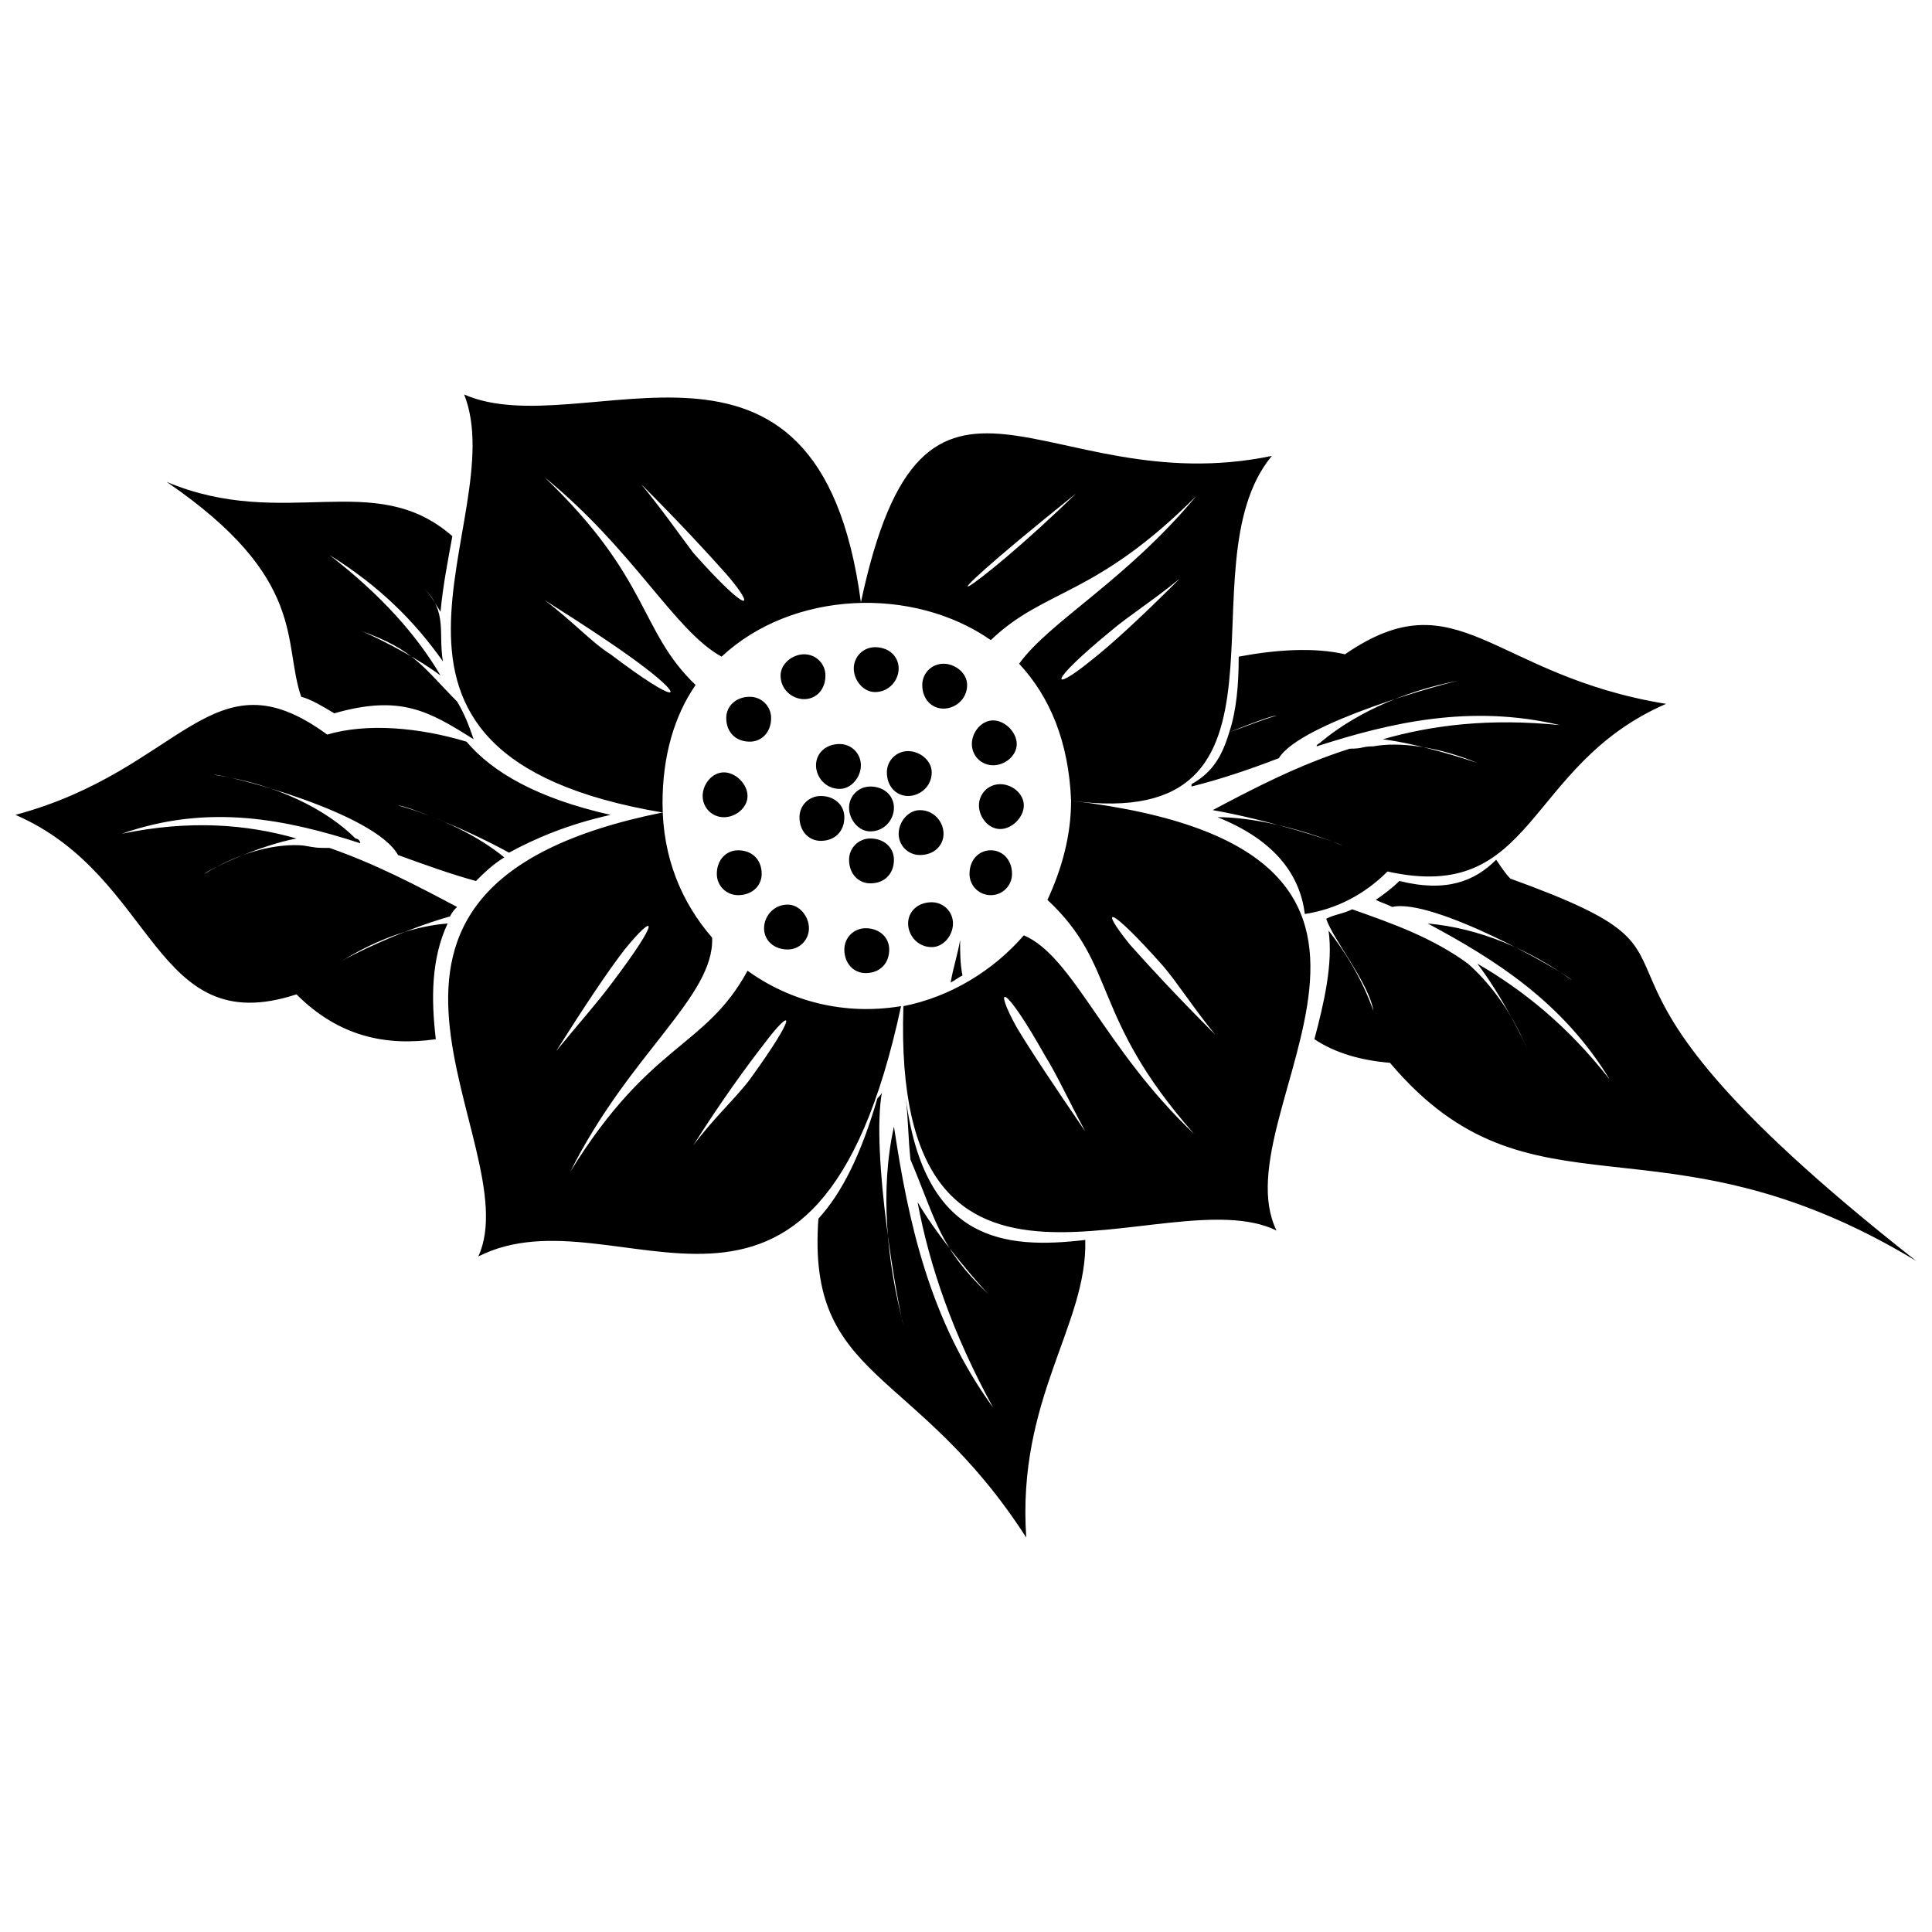 <?xml version="1.0" encoding="UTF-8"?>
<!-- The Best Svg Icon site in the world: iconSvg.co, Visit us! https://iconsvg.co -->
<svg width="800px" height="800px" version="1.1" viewBox="144 144 512 512" xmlns="http://www.w3.org/2000/svg">
 <defs>
  <clipPath id="a">
   <path d="m148.09 248h503.81v304h-503.81z"/>
  </clipPath>
 </defs>
 <g clip-path="url(#a)">
  <path d="m372.15 303.62c16.898-79.484 48.816-26.285 108.9-38.801-24.406 29.414 11.891 100.14-53.199 91.375-0.625-15.645-5.633-27.539-13.77-36.301 8.137-11.266 28.164-21.906 46.938-44.434-26.91 26.91-40.055 24.406-54.449 38.176-20.652-14.395-52.57-13.145-71.348 4.383-12.516-6.883-23.156-28.164-46.938-47.566 28.164 26.91 25.035 40.68 40.055 55.074-5.633 8.137-8.762 18.777-8.762 31.293 0 14.395 5.008 26.285 13.145 35.672 0.625 15.645-21.906 30.668-37.551 61.961 21.277-34.422 35.672-32.543 46.938-53.199 11.266 8.137 25.66 11.891 40.68 9.387-22.531 105.14-75.102 47.566-112.03 66.34 13.77-30.039-50.695-97.633 48.816-117.66-92.625-15.645-39.43-77.605-52.57-110.78 31.293 13.77 93.879-29.414 105.14 55.074zm279.75 174.61c-108.27-85.117-41.934-77.605-107.64-101.39-1.25-1.25-2.504-3.129-3.754-5.008-5.633 5.633-13.145 8.762-25.66 5.633-1.879 1.879-4.383 3.754-6.258 5.008 1.25 0.625 3.129 1.25 4.383 1.879 10.641-2.504 45.062 16.898 47.566 19.402-11.266-8.137-24.406-13.77-38.176-15.02 17.523 9.387 35.672 20.652 48.191 41.305-11.266-14.395-23.156-23.781-35.047-30.668 6.258 8.137 12.516 20.652 13.145 22.531-4.383-10.641-10.641-18.148-15.645-22.531-9.387-6.883-20.027-10.641-30.668-14.395-2.504 1.25-4.383 1.25-6.883 2.504 1.879 5.633 11.266 16.898 12.516 24.406-3.129-8.762-7.512-15.645-11.891-21.277 1.25 8.762-1.25 19.402-3.754 28.789 5.633 3.754 12.516 5.633 20.027 6.258 37.551 44.434 71.348 11.266 139.57 52.57zm-463.75-206.53c31.293 13.145 55.074-3.754 75.727 14.395-1.25 6.883-2.504 13.145-3.129 20.027-1.25-1.879-2.504-4.383-4.383-6.258 6.258 6.258 3.754 11.891 5.008 19.402-7.512-10.641-16.898-20.027-30.039-28.164 13.77 10.641 23.156 21.277 29.414 31.918-7.512-5.633-19.402-11.266-21.277-11.891 14.395 5.008 16.898 10.012 25.66 18.777 1.879 3.129 3.129 6.258 4.383 10.012-11.891-7.512-19.402-11.891-36.926-6.883-3.129-1.879-6.258-3.754-8.762-4.383-5.008-14.395 1.879-31.293-35.672-56.953zm227.81 279.75c-29.414-45.688-58.203-41.305-55.074-84.488 6.258-6.883 11.266-16.898 15.645-31.918 0.625-0.625 1.25-1.25 1.25-1.879-3.129 16.273 4.383 58.203 5.633 61.961-4.383-16.898-6.258-35.672-2.504-52.57 3.754 25.035 9.387 51.32 26.285 74.477-10.641-19.402-16.898-37.551-20.027-54.449 6.258 10.641 17.523 23.156 18.777 24.406-13.145-12.516-13.77-19.402-20.652-35.672-0.625-5.633-0.625-11.266-1.25-16.273 5.008 38.176 26.285 40.055 47.566 37.551 0.625 22.531-18.148 41.934-15.645 78.855zm-20.027-147.07c0.625-3.754 1.879-7.512 2.504-11.266 0 3.129 0 6.258 0.625 9.387-1.25 0.625-1.879 1.25-3.129 1.879zm-247.84-44.434c44.434-11.891 51.945-43.809 82.613-21.277 10.641-3.129 24.406-1.879 36.926 1.879 6.883 8.137 18.777 15.02 38.176 19.402-11.266 2.504-20.027 6.258-26.91 10.012-12.516-6.883-27.539-12.516-29.414-12.516 11.266 3.129 21.277 8.137 28.164 13.77-3.129 1.879-5.633 4.383-7.512 6.258-6.883-1.879-13.77-4.383-20.652-6.883-6.258-11.266-45.062-21.277-48.816-21.277 16.898 2.504 30.039 9.387 37.551 16.898 0.625 0 1.25 0.625 1.25 1.25-19.402-6.258-40.055-10.641-63.211-2.504 18.148-3.754 33.172-2.504 46.312 1.25-10.012 1.879-23.156 8.137-24.406 9.387 10.012-6.258 20.027-8.137 26.285-7.512 3.754 0.625 3.129 0.625 6.883 0.625 12.516 4.383 23.156 10.012 33.797 15.645-0.625 0.625-1.25 1.25-1.879 2.504-13.145 3.754-26.91 10.641-28.789 11.891 10.012-6.258 20.027-9.387 28.164-10.012-4.383 9.387-4.383 20.027-3.129 30.668-13.145 1.879-25.66-0.625-36.926-11.891-38.176 12.516-36.926-31.293-74.477-47.566zm157.71-0.625v0.625zm279.75-28.789c-46.312-7.512-55.074-33.797-85.117-13.145-8.137-1.879-18.148-1.25-28.164 0.625 0 7.512-0.625 14.395-2.504 20.027 3.754-1.25 8.137-3.129 12.516-4.383-1.25 0-6.258 1.879-12.516 4.383-1.879 6.258-4.383 10.641-10.012 13.77v0.625c7.512-1.879 15.02-4.383 23.156-7.512 5.633-9.387 44.434-20.027 48.191-20.652-16.898 3.129-29.414 10.012-36.926 16.273-0.625 0.625-1.25 0.625-1.25 1.25 19.402-6.258 40.68-11.266 64.461-5.633-18.777-1.879-33.797 0-46.938 3.754 10.012 1.25 23.156 5.633 25.035 6.258-10.641-4.383-20.652-5.633-27.539-4.383-3.129 0-2.504 0.625-6.258 0.625-13.77 4.383-25.66 10.641-36.301 16.273 14.395 2.504 31.918 8.137 34.422 9.387-12.516-5.008-24.406-7.512-33.172-7.512 15.645 6.258 21.906 15.645 23.156 25.66 8.137-1.25 15.645-5.008 21.906-11.266 39.43 8.762 36.301-28.164 73.852-44.434zm-210.91 21.906c3.754 0 6.258 2.504 6.258 5.633 0 3.129-2.504 6.258-6.258 6.258-3.129 0-5.633-3.129-5.633-6.258 0-3.129 2.504-5.633 5.633-5.633zm0 13.77c3.754 0 6.258 2.504 6.258 5.633 0 3.754-2.504 6.258-6.258 6.258-3.129 0-5.633-2.504-5.633-6.258 0-3.129 2.504-5.633 5.633-5.633zm13.145-7.512c3.754 0 6.258 3.129 6.258 6.258s-2.504 5.633-6.258 5.633c-3.129 0-5.633-2.504-5.633-5.633s2.504-6.258 5.633-6.258zm-21.277-17.523c3.129 0 5.633 2.504 5.633 5.633 0 3.129-2.504 6.258-5.633 6.258-3.754 0-6.258-3.129-6.258-6.258 0-3.129 2.504-5.633 6.258-5.633zm-5.008 13.77c3.754 0 6.258 2.504 6.258 5.633 0 3.754-2.504 6.258-6.258 6.258-3.129 0-5.633-2.504-5.633-6.258 0-3.129 2.504-5.633 5.633-5.633zm23.156-11.891c3.129 0 6.258 2.504 6.258 5.633 0 3.754-3.129 6.258-6.258 6.258-3.129 0-5.633-2.504-5.633-6.258 0-3.129 2.504-5.633 5.633-5.633zm-48.816 5.633c3.129 0 6.258 3.129 6.258 6.258s-3.129 5.633-6.258 5.633c-3.129 0-5.633-2.504-5.633-5.633s2.504-6.258 5.633-6.258zm3.754 20.652c3.754 0 6.258 2.504 6.258 6.258 0 3.129-2.504 5.633-6.258 5.633-3.129 0-5.633-2.504-5.633-5.633 0-3.754 2.504-6.258 5.633-6.258zm13.145 14.395c3.129 0 5.633 3.129 5.633 6.258 0 3.129-2.504 5.633-5.633 5.633-3.754 0-6.258-2.504-6.258-5.633 0-3.129 2.504-6.258 6.258-6.258zm20.652 6.258c3.754 0 6.258 2.504 6.258 5.633 0 3.754-2.504 6.258-6.258 6.258-3.129 0-5.633-2.504-5.633-6.258 0-3.129 2.504-5.633 5.633-5.633zm17.523-6.883c3.129 0 5.633 2.504 5.633 5.633 0 3.129-2.504 6.258-5.633 6.258-3.754 0-6.258-3.129-6.258-6.258 0-3.129 2.504-5.633 6.258-5.633zm15.645-13.77c3.129 0 5.633 2.504 5.633 6.258 0 3.129-2.504 5.633-5.633 5.633-3.129 0-5.633-2.504-5.633-5.633 0-3.754 2.504-6.258 5.633-6.258zm2.504-17.523c3.129 0 6.258 2.504 6.258 5.633 0 3.129-3.129 6.258-6.258 6.258-3.129 0-5.633-3.129-5.633-6.258 0-3.129 2.504-5.633 5.633-5.633zm-1.879-16.898c3.129 0 6.258 3.129 6.258 6.258s-3.129 5.633-6.258 5.633c-3.129 0-5.633-2.504-5.633-5.633s2.504-6.258 5.633-6.258zm-13.145-15.02c3.129 0 6.258 2.504 6.258 5.633 0 3.754-3.129 6.258-6.258 6.258-3.129 0-5.633-2.504-5.633-6.258 0-3.129 2.504-5.633 5.633-5.633zm-18.148-4.383c3.754 0 6.258 2.504 6.258 5.633 0 3.129-2.504 6.258-6.258 6.258-3.129 0-5.633-3.129-5.633-6.258 0-3.129 2.504-5.633 5.633-5.633zm-18.777 1.879c3.129 0 5.633 2.504 5.633 5.633 0 3.754-2.504 6.258-5.633 6.258s-6.258-2.504-6.258-6.258c0-3.129 3.129-5.633 6.258-5.633zm-14.395 11.266c3.129 0 5.633 2.504 5.633 5.633 0 3.754-2.504 6.258-5.633 6.258-3.754 0-6.258-2.504-6.258-6.258 0-3.129 2.504-5.633 6.258-5.633zm123.29 89.496c-10.012-10.012-17.523-18.148-22.531-23.781-8.137-10.012-6.258-11.266 8.762 5.633 3.754 4.383 8.137 11.266 13.77 18.148zm-177.74-115.16c11.891 7.512 21.277 13.77 26.91 18.148 10.641 8.137 8.762 10.012-9.387-3.754-5.008-3.129-10.012-8.762-17.523-14.395zm143.32 140.82c-8.137-11.891-14.395-21.277-18.148-27.539-6.258-11.266-3.754-12.516 7.512 7.512 3.129 5.008 6.258 11.891 10.641 20.027zm-103.89 3.754c7.512-11.891 14.395-21.277 18.777-26.91 7.512-10.012 9.387-8.762-3.754 9.387-3.754 5.008-9.387 10.012-15.02 17.523zm-36.301-25.035c7.512-11.891 13.77-21.277 18.148-26.91 8.137-10.012 10.012-8.762-3.754 9.387-3.754 5.008-8.762 10.641-14.395 17.523zm22.531-150.2c10.012 10.012 17.523 18.148 22.531 23.781 8.137 9.387 6.258 11.266-8.762-5.633-3.754-5.008-8.137-11.266-13.77-18.148zm115.16 2.504c-27.539 26.91-47.566 38.176 0 0zm27.539 22.531c-10.012 10.012-18.148 17.523-23.781 21.906-10.012 8.137-11.891 6.258 5.633-8.137 4.383-3.754 11.266-8.137 18.148-13.77zm-28.789 58.828c111.4 13.145 38.801 81.988 54.449 113.91-29.414-14.395-102.01 35.047-98.883-59.457 12.516-2.504 23.781-9.387 31.918-18.777 13.145 5.633 21.277 30.039 45.062 52.57-27.539-31.293-20.027-44.434-38.801-61.961 3.754-8.137 6.258-16.898 6.258-26.285z" fill-rule="evenodd"/>
 </g>
</svg>
